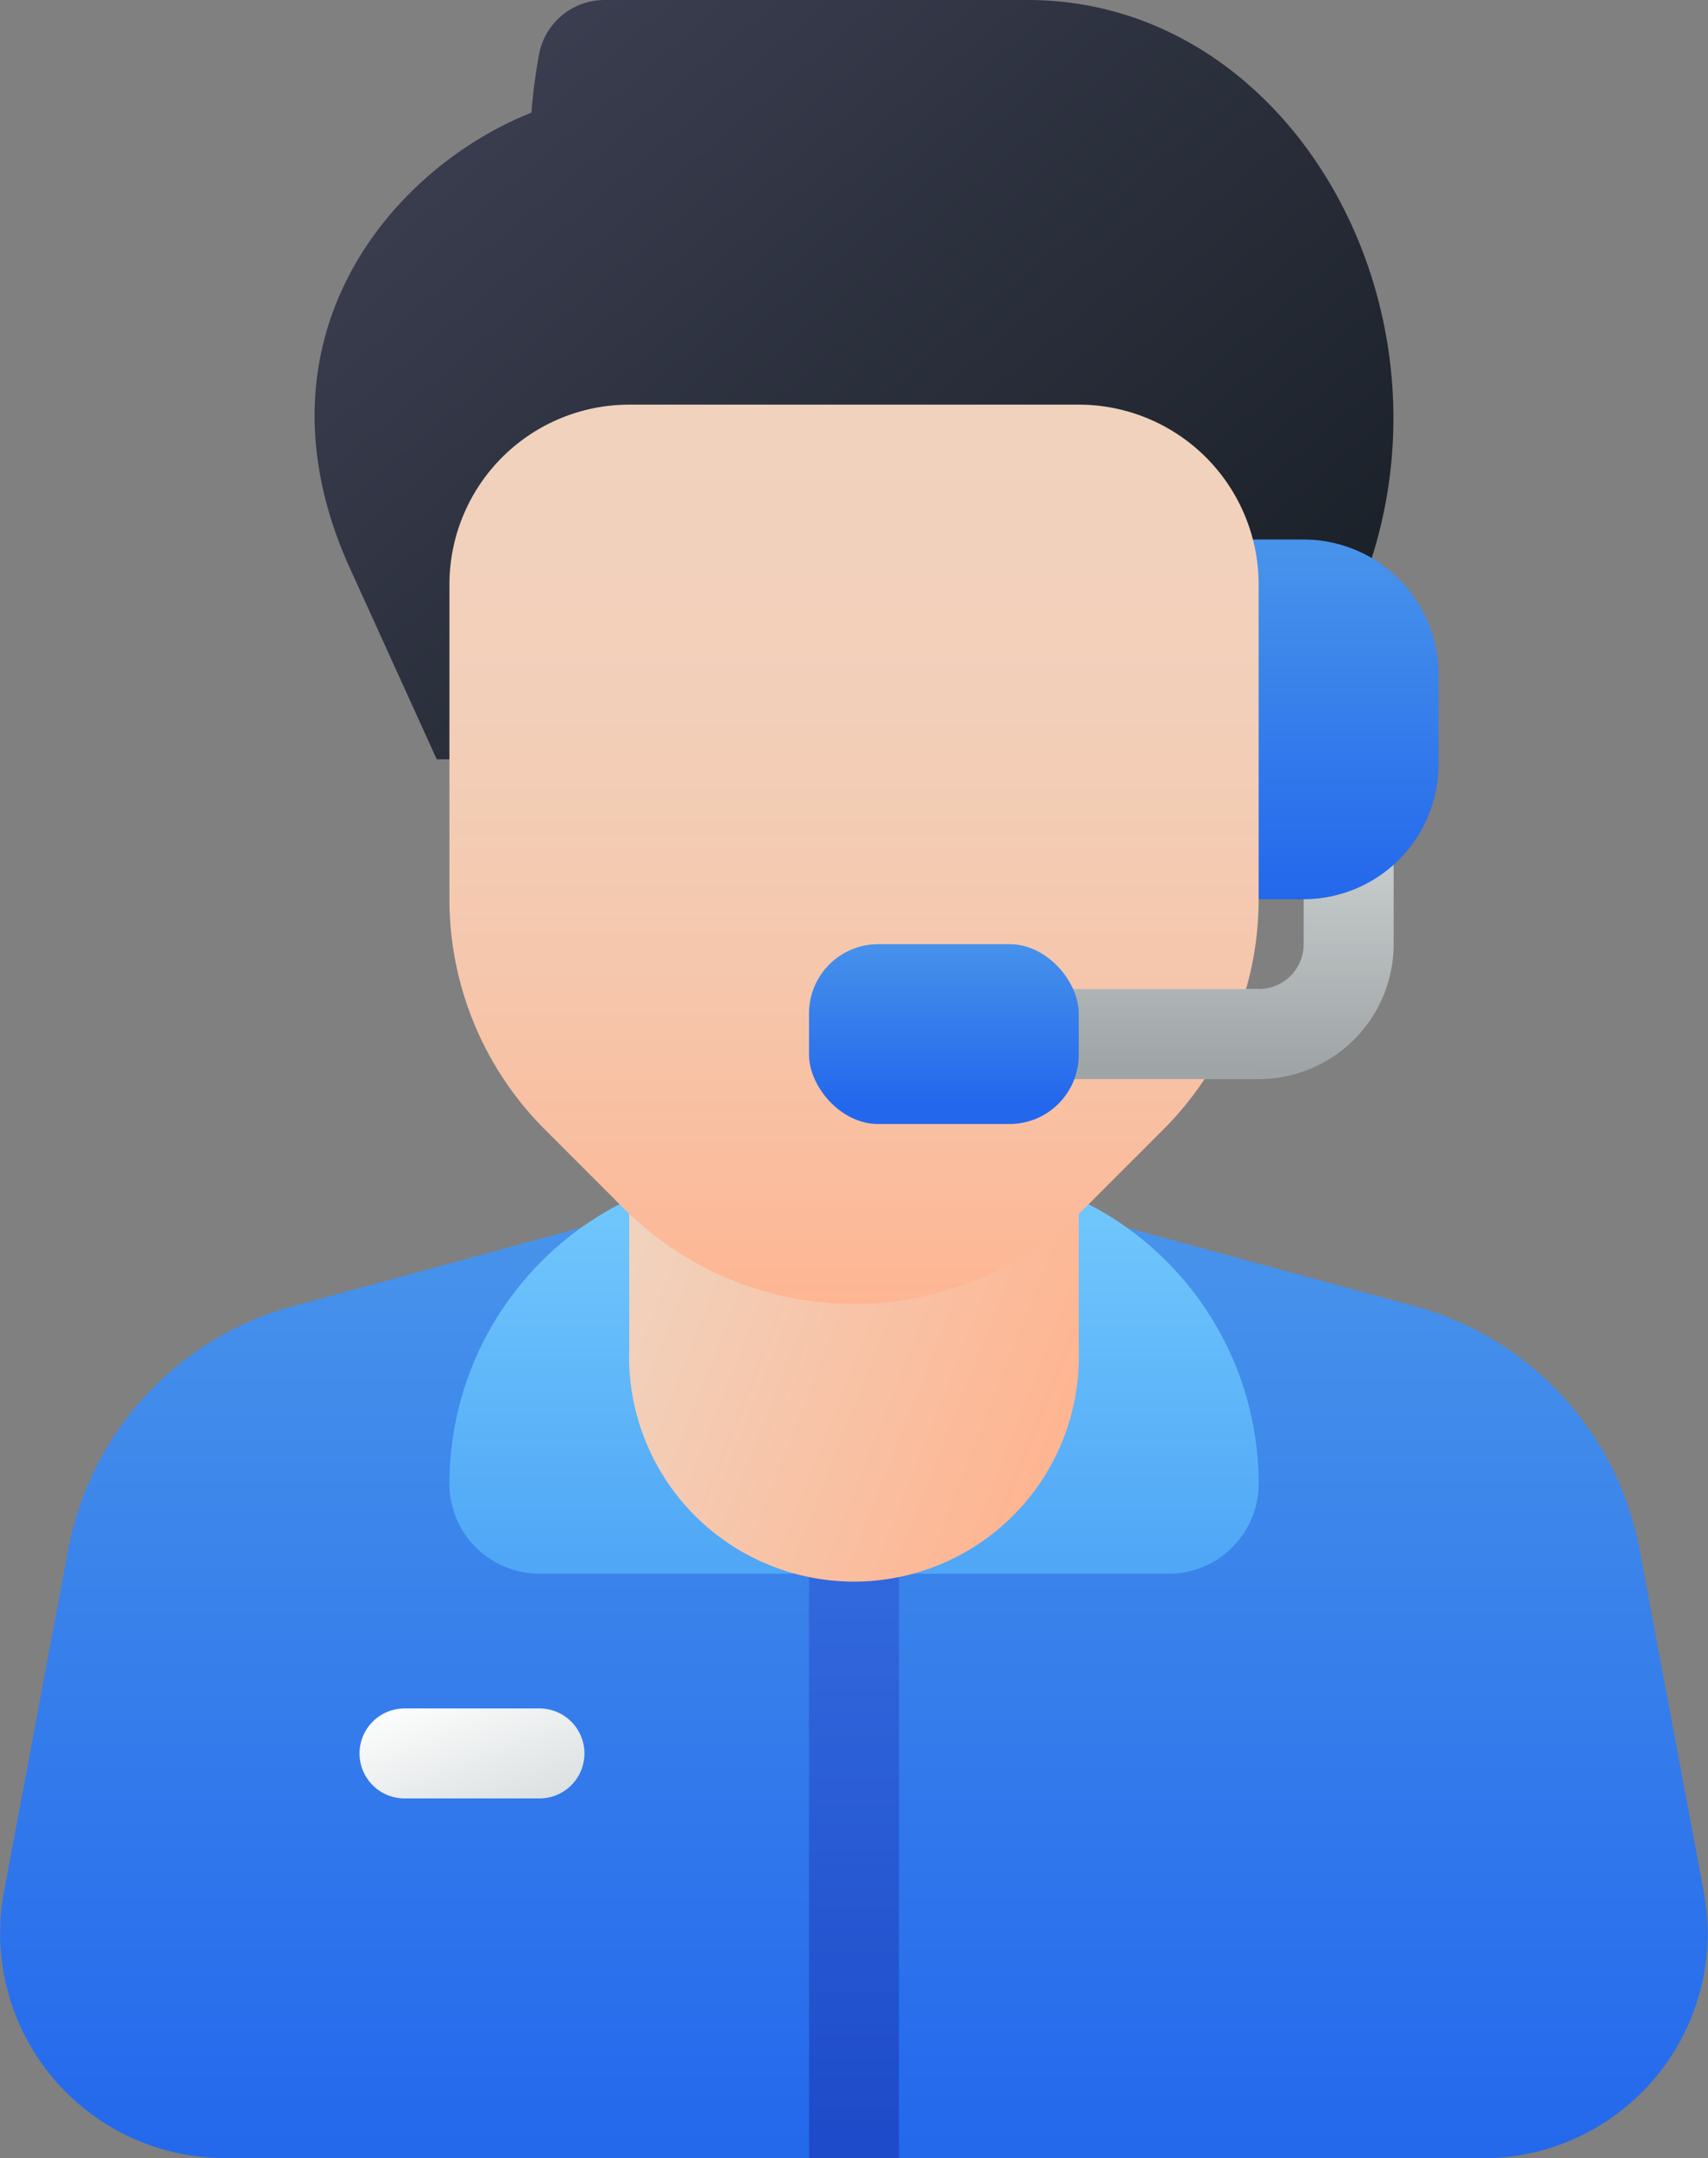 <svg id="customer-service" xmlns="http://www.w3.org/2000/svg" xmlns:xlink="http://www.w3.org/1999/xlink" width="49.367" height="62.363" viewBox="0 0 49.367 62.363">
  <rect x="0" y="0" width="49.367" height="62.363" fill="#808080" stroke="none"/>
  <defs>
    <linearGradient id="linear-gradient" x1="-0.013" y1="0.178" x2="0.871" y2="0.829" gradientUnits="objectBoundingBox">
      <stop offset="0" stop-color="#3e4154"/>
      <stop offset="1" stop-color="#1b2129"/>
    </linearGradient>
    <linearGradient id="linear-gradient-2" x1="0.5" y1="0.052" x2="0.5" y2="1.013" gradientUnits="objectBoundingBox">
      <stop offset="0" stop-color="#4793eb"/>
      <stop offset="1" stop-color="#2367ec"/>
    </linearGradient>
    <linearGradient id="linear-gradient-3" x1="0.5" y1="0.164" x2="0.5" y2="0.982" gradientUnits="objectBoundingBox">
      <stop offset="0" stop-color="#2b50d2"/>
      <stop offset="1" stop-color="#182ea5"/>
    </linearGradient>
    <linearGradient id="linear-gradient-4" x1="0.009" y1="-0.004" x2="0.96" y2="0.971" gradientUnits="objectBoundingBox">
      <stop offset="0" stop-color="#fff"/>
      <stop offset="1" stop-color="#dadfe0"/>
    </linearGradient>
    <linearGradient id="linear-gradient-5" x1="0.5" y1="0.13" x2="0.5" y2="0.962" gradientUnits="objectBoundingBox">
      <stop offset="0" stop-color="#6fc6fc"/>
      <stop offset="1" stop-color="#50a7f6"/>
    </linearGradient>
    <linearGradient id="linear-gradient-6" x1="0.065" y1="0.221" x2="0.983" y2="0.629" gradientUnits="objectBoundingBox">
      <stop offset="0" stop-color="#f1d2bd"/>
      <stop offset="1" stop-color="#feb592"/>
    </linearGradient>
    <linearGradient id="linear-gradient-7" x1="0.5" y1="0.322" x2="0.5" y2="0.967" gradientUnits="objectBoundingBox">
      <stop offset="0" stop-color="#c6cbcc"/>
      <stop offset="1" stop-color="#9fa5a6"/>
    </linearGradient>
    <linearGradient id="linear-gradient-8" x1="0.5" y1="0.033" x2="0.5" y2="1.008" xlink:href="#linear-gradient-2"/>
    <linearGradient id="linear-gradient-10" x1="0.5" y1="0.031" x2="0.5" y2="1.005" gradientUnits="objectBoundingBox">
      <stop offset="0" stop-color="#f1d2bd"/>
      <stop offset="0.314" stop-color="#f2cfb9"/>
      <stop offset="0.608" stop-color="#f5c7ad"/>
      <stop offset="0.894" stop-color="#fbbb9b"/>
      <stop offset="1" stop-color="#feb592"/>
    </linearGradient>
    <linearGradient id="linear-gradient-11" x1="0.5" y1="-1.372" x2="0.5" y2="0.885" xlink:href="#linear-gradient-7"/>
    <linearGradient id="linear-gradient-12" x1="0.5" y1="-0.025" x2="0.5" y2="0.892" xlink:href="#linear-gradient-2"/>
  </defs>
  <path id="Path_11859" data-name="Path 11859" d="M13.023,16.425C10.036,9.855,14.141,4.9,18.265,3.256v.01c.051-.637.134-1.21.221-1.692A1.929,1.929,0,0,1,20.39,0H32.612c7.6,0,12.595,8.868,9.77,16.633l-1.931,5.31H15.531l-2.507-5.516Z" transform="translate(-2.907 0)" fill="url(#linear-gradient)"/>
  <path id="Path_11860" data-name="Path 11860" d="M47.874,54.458H11.5a6.5,6.5,0,0,1-6.383-7.7l1.846-9.836A9.028,9.028,0,0,1,13.5,29.831l9.007-2.454a27.3,27.3,0,0,1,14.35,0l9,2.454h0a9.032,9.032,0,0,1,6.545,7.1l1.844,9.833a6.5,6.5,0,0,1-6.382,7.7Z" transform="translate(-5.001 7.905)" fill="url(#linear-gradient-2)"/>
  <path id="Path_11861" data-name="Path 11861" d="M23,32h2.6V52.788H23Z" transform="translate(0.384 9.575)" opacity="0.5" fill="url(#linear-gradient-3)"/>
  <path id="Path_11862" data-name="Path 11862" d="M18.2,40.6H14.3a1.3,1.3,0,1,1,0-2.6h3.9a1.3,1.3,0,1,1,0,2.6Z" transform="translate(-2.608 11.37)" fill="url(#linear-gradient-4)"/>
  <path id="Path_11863" data-name="Path 11863" d="M24.095,26h5.2a9.1,9.1,0,0,1,9.095,9.095,2.6,2.6,0,0,1-2.6,2.6H17.6a2.6,2.6,0,0,1-2.6-2.6A9.1,9.1,0,0,1,24.095,26Z" transform="translate(-2.01 7.78)" fill="url(#linear-gradient-5)"/>
  <path id="Path_11864" data-name="Path 11864" d="M19,24.04v7.743a6.5,6.5,0,1,0,12.992,0V24.04Z" transform="translate(-0.813 7.193)" fill="url(#linear-gradient-6)"/>
  <path id="Path_11865" data-name="Path 11865" d="M34.8,26.095H28.3a1.3,1.3,0,1,1,0-2.6h6.5a1.3,1.3,0,0,0,1.3-1.3V18.3a1.3,1.3,0,1,1,2.6,0v3.9A3.9,3.9,0,0,1,34.8,26.095Z" transform="translate(1.581 5.087)" fill="url(#linear-gradient-7)"/>
  <path id="Path_11866" data-name="Path 11866" d="M34.9,22.394H32.3a1.3,1.3,0,0,1-1.3-1.3V13.3A1.3,1.3,0,0,1,32.3,12h2.6a3.9,3.9,0,0,1,3.9,3.9v2.6A3.9,3.9,0,0,1,34.9,22.394Z" transform="translate(2.778 3.591)" fill="url(#linear-gradient-8)"/>
  <path id="Path_11867" data-name="Path 11867" d="M11,18.5V15.9A3.9,3.9,0,0,1,14.9,12h2.6a1.3,1.3,0,0,1,1.3,1.3v7.8a1.3,1.3,0,0,1-1.3,1.3H14.9A3.9,3.9,0,0,1,11,18.5Z" transform="translate(-3.206 3.591)" fill="url(#linear-gradient-8)"/>
  <path id="Path_11868" data-name="Path 11868" d="M15,23.291V14.2A5.2,5.2,0,0,1,20.2,9H33.189a5.2,5.2,0,0,1,5.2,5.2v9.095a9.409,9.409,0,0,1-2.756,6.653l-2.283,2.283a9.41,9.41,0,0,1-13.307,0l-2.283-2.283A9.409,9.409,0,0,1,15,23.291Z" transform="translate(-2.01 2.693)" fill="url(#linear-gradient-10)"/>
  <path id="Path_11869" data-name="Path 11869" d="M34.8,24.6H28.3a1.3,1.3,0,1,1,0-2.6h6.5Z" transform="translate(1.581 6.583)" fill="url(#linear-gradient-11)"/>
  <rect id="Rectangle_7310" data-name="Rectangle 7310" width="7.795" height="5.197" rx="2" transform="translate(23.384 27.284)" fill="url(#linear-gradient-12)"/>
</svg>

